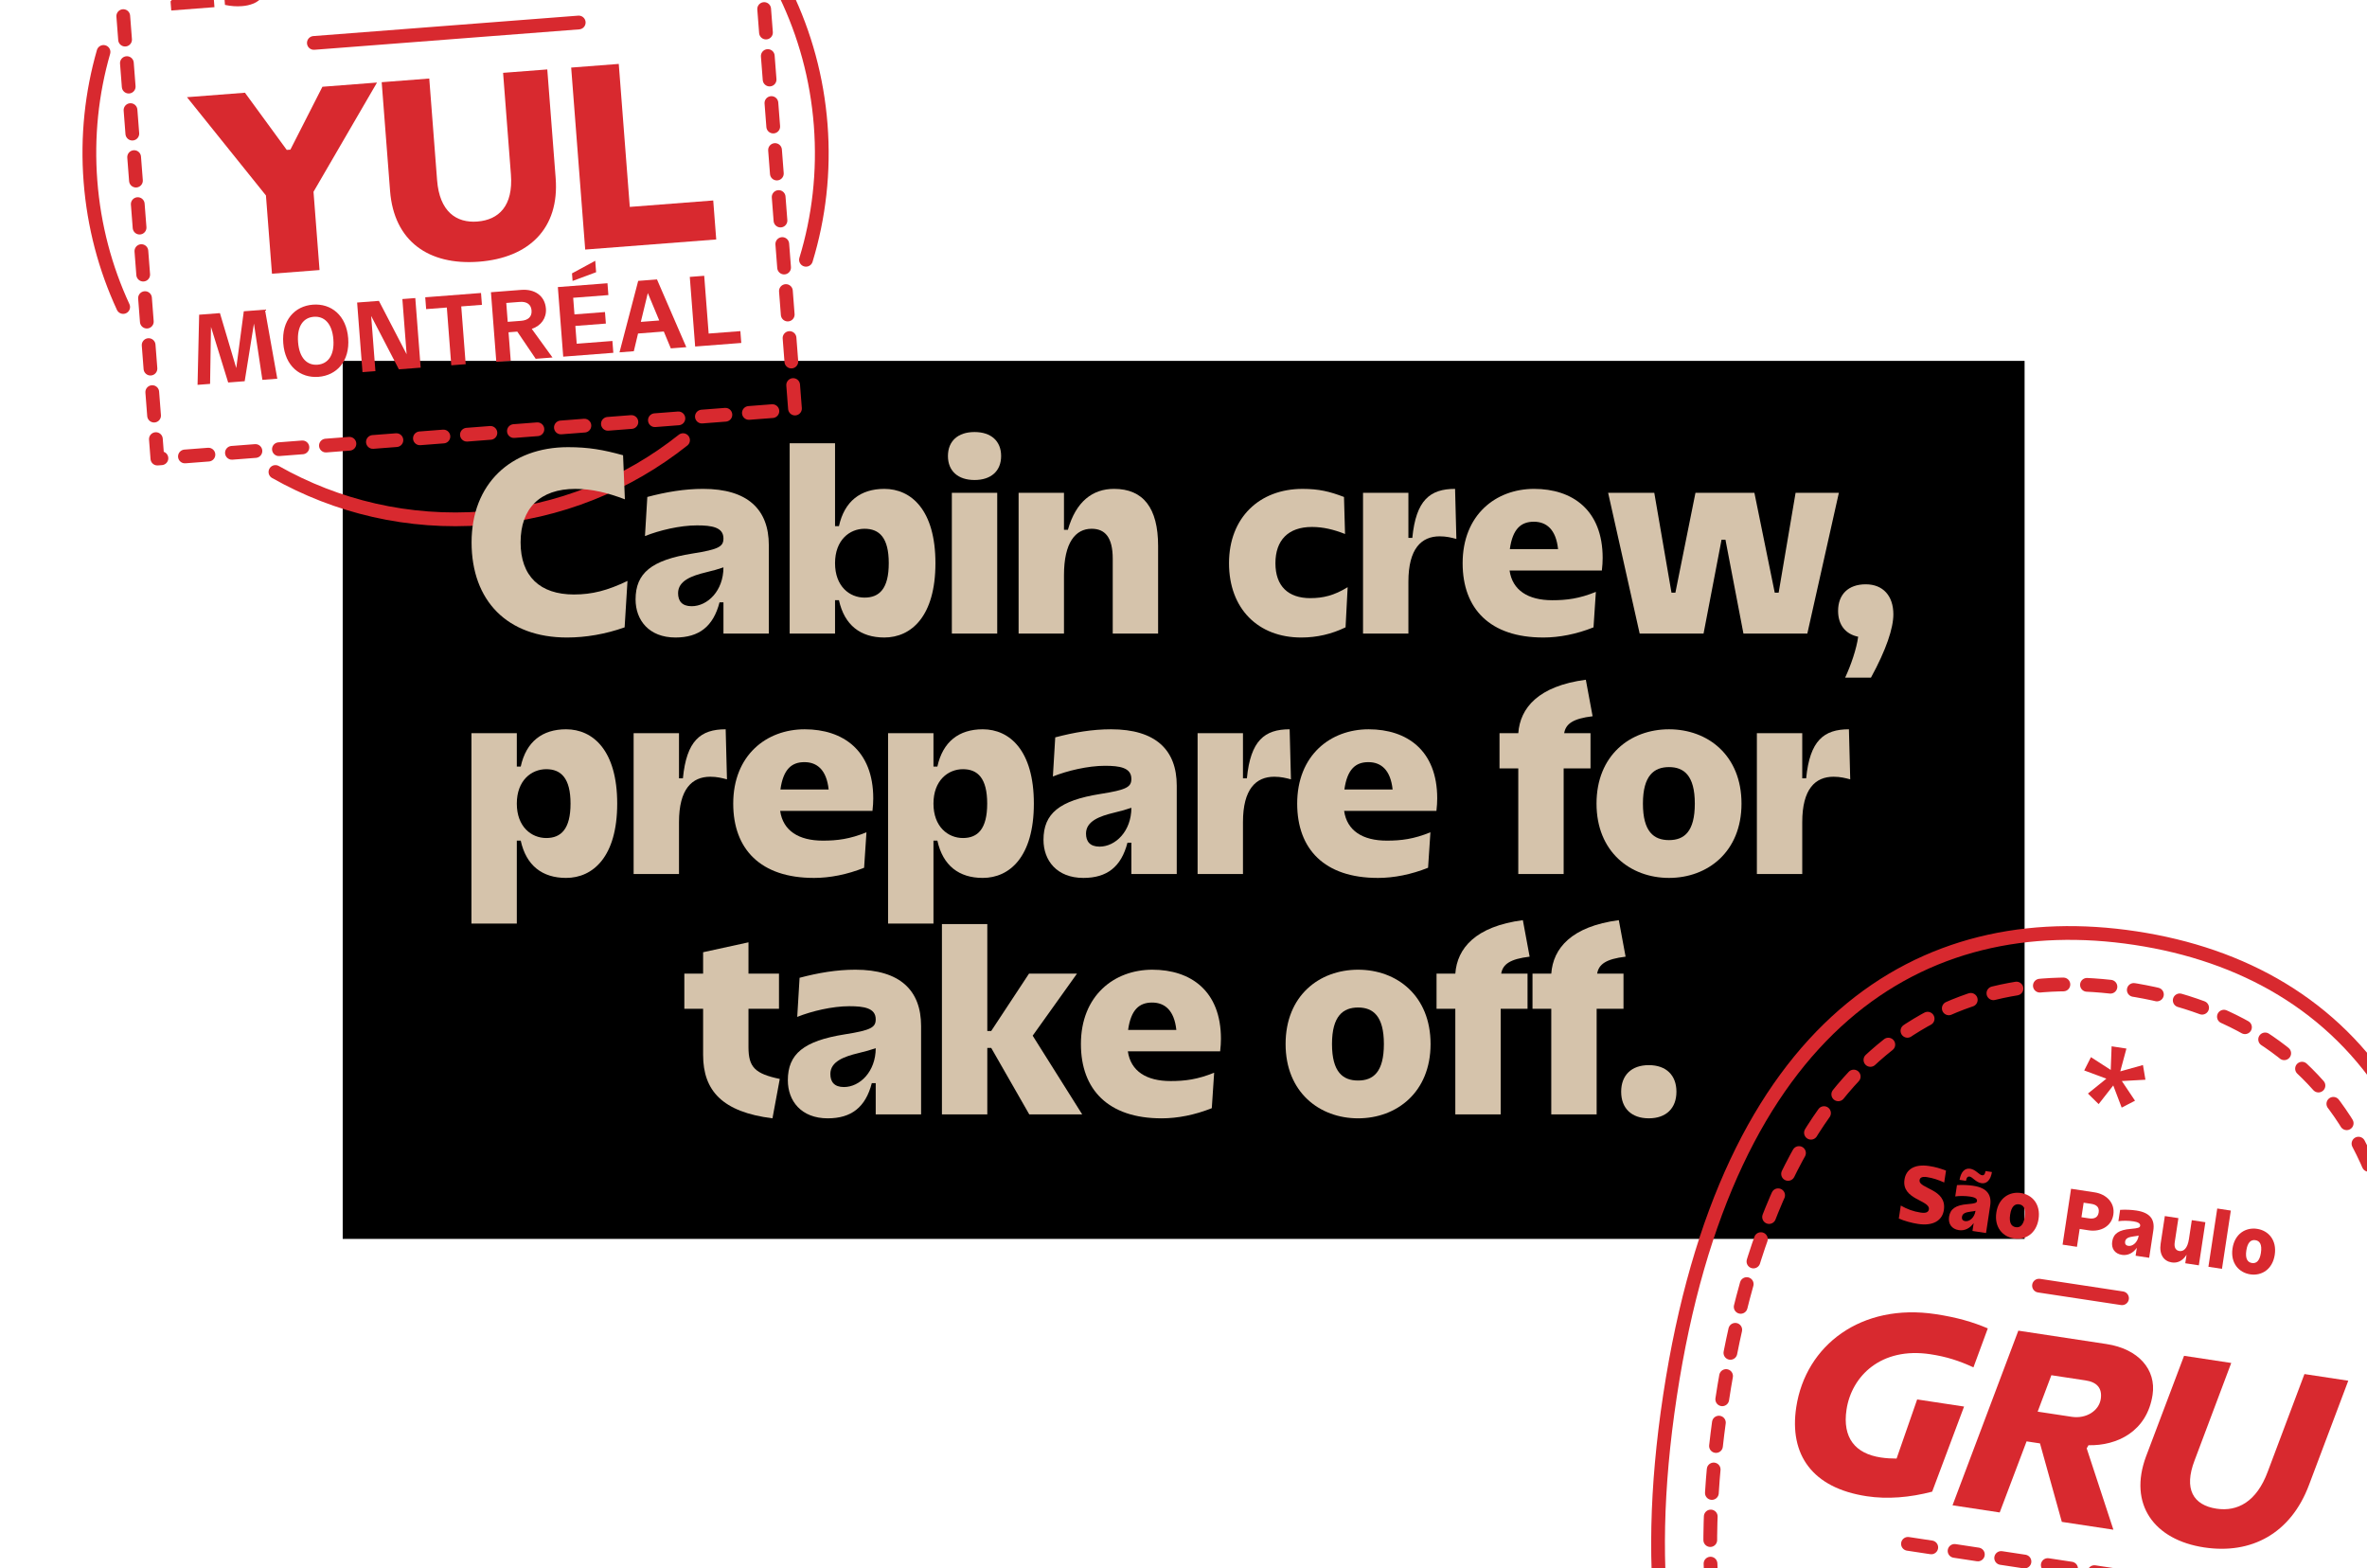 <?xml version="1.0" encoding="UTF-8"?>
<svg id="Layer_1" xmlns="http://www.w3.org/2000/svg" xmlns:xlink="http://www.w3.org/1999/xlink" version="1.1" viewBox="0 0 2560 1696">
  <!-- Generator: Adobe Illustrator 29.2.1, SVG Export Plug-In . SVG Version: 2.1.0 Build 116)  -->
  <defs>
    <style>
      .st0, .st1, .st2 {
        fill: none;
      }

      .st1 {
        stroke-dasharray: 25.49;
      }

      .st1, .st2 {
        stroke: #d8292f;
        stroke-linecap: round;
        stroke-linejoin: round;
        stroke-width: 14.87px;
      }

      .st3 {
        clip-path: url(#clippath-2);
      }

      .st4 {
        fill: #d8292f;
      }

      .st5 {
        clip-path: url(#clippath);
      }

      .st6 {
        fill: #d5c3ab;
      }
    </style>
    <clipPath id="clippath">
      <rect class="st0" width="2560" height="1696"/>
    </clipPath>
    <clipPath id="clippath-2">
      <rect class="st0" x="1483.16" y="820.16" width="1077" height="1524.77"/>
    </clipPath>
  </defs>
  <g class="st5">
    <rect x="370.65" y="390.27" width="1819.02" height="949.56"/>
    <g>
      <g>
        <path class="st4" d="M287.62,211.38l-85.4-106.27,62.7-4.83,45.21,61.85,3.94-.3,34.64-68,59.04-4.55-68.67,118.14,6.52,84.63-51.45,3.97-6.52-84.63Z"/>
        <path class="st4" d="M516.34,239.57c23.06-1.78,38.86-16.85,36.24-50.87l-8.47-109.93,47.8-3.68,9.06,117.53c4.2,54.55-28.99,86.24-82.97,90.4-54.26,4.18-91.92-22.05-96.13-76.59l-9.06-117.53,51.45-3.97,8.47,109.94c2.62,34.02,20.83,46.48,43.61,44.72Z"/>
        <path class="st4" d="M617.77,73.08l51.45-3.96,11.92,154.64,90.25-6.96,3.25,42.17-141.71,10.92-15.17-196.81Z"/>
      </g>
      <g>
        <path class="st4" d="M263.67,336.64l22.9-1.77,13.33,74.69-16.13,1.24-9.12-60.84-10.02,62.32-17.85,1.38-18.59-60.12-.98,61.62-13.55,1.04,1.73-75.85,22.47-1.73,17.67,59.43,8.14-61.42Z"/>
        <path class="st4" d="M306.36,371.21c-1.91-24.84,12.37-40.22,32.05-41.73s36.26,11.48,38.17,36.32c1.91,24.84-12.48,40.23-32.15,41.74s-36.15-11.49-38.06-36.33ZM360.55,367.03c-1.35-17.53-10.06-25.29-21.14-24.44s-18.39,9.85-17.04,27.38c1.35,17.53,9.95,25.3,21.03,24.45s18.49-9.86,17.14-27.39Z"/>
        <path class="st4" d="M435.18,323.42l13.98-1.08,5.8,75.27-23.55,1.81-29.98-57.72,4.6,59.68-13.98,1.08-5.8-75.27,23.55-1.81,29.98,57.72-4.6-59.68Z"/>
        <path class="st4" d="M520.23,316.86l.99,12.8-22.37,1.72,4.81,62.47-15.59,1.2-4.81-62.47-22.37,1.72-.99-12.8,60.32-4.65Z"/>
        <path class="st4" d="M550,359.35l2.37,30.75-15.59,1.2-5.8-75.27,32.9-2.54c14.52-1.12,25.49,6.47,26.55,20.24.79,10.22-5.17,18.57-15.29,21.95l22.4,30.94-18.17,1.4-19.9-29.4-9.46.73ZM574.9,335.8c-.52-6.77-5.3-9.87-12.83-9.29l-14.52,1.12,1.57,20.43,14.52-1.12c7.53-.58,11.78-4.37,11.26-11.14Z"/>
        <path class="st4" d="M603.34,310.46l53.66-4.14.99,12.8-38.07,2.93,1.38,17.96,33.01-2.54.96,12.47-33.01,2.54,1.48,19.25,38.6-2.98.99,12.8-54.19,4.18-5.8-75.27ZM618.64,295.65l25.13-13.62.95,12.37-25.45,9.43-.63-8.17Z"/>
        <path class="st4" d="M717.92,358.53l-27.85,2.15-4.58,19.17-15.48,1.19,20.22-77.28,20.32-1.57,31.72,73.27-16.77,1.29-7.57-18.24ZM693.1,348.11l19.89-1.53-12.35-29.66-7.55,31.19Z"/>
        <path class="st4" d="M746.03,299.46l15.59-1.2,4.81,62.47,34.3-2.64.99,12.8-49.89,3.85-5.8-75.27Z"/>
      </g>
      <g>
        <path class="st4" d="M199.65-43.73c-5.03.39-10.62,1.74-16.84,4.61l-.9-11.7c6.32-2.69,13.38-4.16,20.32-4.69,14.17-1.09,23.09,5.02,23.92,15.72.66,8.5-3.65,14.62-10.77,22.43l-13.61,15.39,29.24-2.25.92,11.97-46.7,3.6-.76-9.87,19.38-21.72c5.16-5.82,9.08-11,8.67-16.3-.35-4.57-3.73-7.89-12.87-7.19Z"/>
        <path class="st4" d="M281.11-48.36l-28.15,2.17.16,14.05c2.79-.77,5.88-1.28,9.62-1.57,14.36-1.01,23.78,5.52,24.69,17.4.91,11.79-8.17,21.59-25.63,22.94-6.4.49-12.13.02-18.49-1.33l-.88-11.42c5.92,1.66,11.28,2.07,16.95,1.64,10.14-.78,14.94-5.38,14.49-11.14-.45-5.85-5.67-9.12-15.26-8.38-6.12.47-12.54,1.89-16.47,3.38l-.71-36.72,38.75-2.99.92,11.97Z"/>
        <path class="st4" d="M319.38-32.37c-.34-4.48,2.33-7.9,7.36-8.29,5.03-.39,8.2,2.59,8.54,7.06.34,4.39-2.34,7.81-7.37,8.2s-8.2-2.59-8.54-6.97Z"/>
        <path class="st4" d="M366.63-34.81c-1.65-21.38,7.22-33.93,22.3-35.09s25.77,9.87,27.41,31.26c1.65,21.39-7.22,33.93-22.3,35.09s-25.77-9.87-27.41-31.26ZM402.64-37.59c-1.19-15.44-5.99-21.69-12.85-21.17s-10.73,7.45-9.54,22.89c1.19,15.44,6.08,21.69,12.94,21.16,6.85-.53,10.64-7.44,9.45-22.88Z"/>
        <path class="st4" d="M423.83-24.97c-.59-7.68,3.49-14.33,10.83-18.12-6.52-2.26-10.46-6.92-10.91-12.76-.74-9.6,6.67-17.25,21.57-18.39s23.39,5.28,24.13,14.87c.46,5.94-2.73,11.06-8.83,14.29,7.84,2.71,12.89,8.57,13.48,16.24.82,10.6-7.95,19.73-23.67,20.95s-25.78-6.47-26.6-17.07ZM457-56.3c-.35-4.57-4.67-8.1-10.88-7.62-6.12.47-9.94,4.63-9.59,9.2.35,4.57,4.77,8.18,10.89,7.71,6.21-.48,9.93-4.72,9.58-9.29ZM460.34-29.63c-.44-5.76-5.35-9.79-12.3-9.26-6.95.54-11.18,5.27-10.73,11.03.44,5.76,5.35,9.79,12.3,9.26s11.18-5.27,10.73-11.03Z"/>
        <path class="st4" d="M504.17-46.61c-.35-4.48,2.33-7.9,7.36-8.29,5.03-.39,8.2,2.59,8.54,7.06.34,4.39-2.34,7.81-7.37,8.2-5.03.39-8.2-2.59-8.54-6.97Z"/>
        <path class="st4" d="M569.76-72.26c-5.03.39-10.62,1.74-16.84,4.61l-.9-11.7c6.32-2.69,13.38-4.16,20.32-4.69,14.17-1.09,23.09,5.02,23.92,15.72.66,8.5-3.65,14.62-10.77,22.43l-13.62,15.39,29.25-2.25.92,11.97-46.7,3.6-.76-9.87,19.38-21.72c5.16-5.82,9.08-11,8.67-16.3-.35-4.57-3.73-7.89-12.87-7.19Z"/>
        <path class="st4" d="M608.07-53.42c-1.65-21.38,7.22-33.93,22.3-35.09,15.08-1.16,25.77,9.87,27.41,31.26,1.65,21.39-7.22,33.93-22.3,35.09-15.08,1.16-25.77-9.87-27.42-31.26ZM644.08-56.2c-1.19-15.44-5.99-21.69-12.85-21.17-6.85.53-10.73,7.45-9.54,22.89,1.19,15.44,6.08,21.69,12.94,21.16,6.85-.53,10.64-7.44,9.45-22.88Z"/>
        <path class="st4" d="M682.53-80.95c-5.03.39-10.62,1.74-16.84,4.61l-.9-11.7c6.32-2.69,13.38-4.16,20.32-4.69,14.17-1.09,23.09,5.02,23.92,15.72.66,8.5-3.65,14.62-10.77,22.43l-13.61,15.39,29.24-2.25.92,11.97-46.7,3.6-.76-9.87,19.38-21.72c5.16-5.82,9.08-11,8.67-16.3-.35-4.57-3.73-7.89-12.87-7.19Z"/>
        <path class="st4" d="M741.45-60.67c-2.83.22-5.28.68-8.08,1.27l-.55-7.13,16.18-17.89-28.42,2.19-.92-11.97,44.05-3.4.76,9.87-16.95,18.68c.46-.04.82-.06,1.28-.1,11.7-.81,20.52,6.23,21.32,16.56.87,11.24-8.33,20.68-25.79,22.03-6.58.51-13.4.3-20.03-1.03l-.89-11.61c6.76,1.78,12.01,2.02,18.41,1.52,10.33-.8,15.04-5.2,14.61-10.78-.44-5.76-5.2-8.98-14.98-8.22Z"/>
      </g>
      <line class="st2" x1="339.45" y1="46.42" x2="625.92" y2="24.34"/>
      <rect class="st1" x="145.77" y="-138.95" width="691.69" height="609.22" transform="translate(-11.28 38.26) rotate(-4.41)"/>
      <path class="st2" d="M133.22,332.01c-19.31-41.7-31.64-87.5-35.38-136.01s1.43-95.66,14.13-139.83"/>
      <path class="st2" d="M738.74,476c-59.74,47.44-133.8,78.15-215.59,84.46-81.49,6.28-159.11-12.57-225.26-50.02"/>
      <path class="st2" d="M849.56-6.51c20.85,43.2,34.14,90.94,38.05,141.65,3.91,50.71-1.91,99.92-15.9,145.81"/>
      <path class="st2" d="M246.7-144.86c59.74-47.44,133.8-78.15,215.59-84.46,81.69-6.3,159.5,12.66,225.76,50.3"/>
    </g>
    <g>
      <path class="st6" d="M620.85,642.91c19.46,0,36.1-4.23,57.81-14.66l-3.1,50.2c-20.59,7.33-42.02,11-62.32,11-64.58,0-103.21-39.76-103.21-102.93s42.3-102.93,104.34-102.93c22.28,0,38.07,2.82,59.5,8.74l1.97,47.66c-18.61-7.05-35.53-11.28-53.58-11.28-38.35,0-59.22,21.15-59.22,57.81s20.87,56.4,57.81,56.4Z"/>
      <path class="st6" d="M753.96,568.18c-18.61,0-40.89,5.36-56.4,11.56l2.54-42.3c20.3-5.36,40.04-8.74,60.35-8.74,48.22,0,71.06,22.28,71.06,60.91v95.6h-49.07v-33.84h-4.23c-6.77,26.23-22.28,38.07-47.66,38.07-28.76,0-43.15-18.89-43.15-41.17,0-28.48,17.2-42.58,61.48-49.63,28.76-4.51,33.56-7.61,33.56-16.36,0-12.13-12.69-14.1-28.48-14.1ZM763.54,618.94c-15.23,3.67-30.17,9.02-30.17,22.56,0,8.46,4.23,14.1,14.66,14.1,17.2,0,34.4-16.64,34.4-42.02-5.64,1.97-10.72,3.38-18.89,5.36Z"/>
      <path class="st6" d="M854.06,479.35h49.07v89.68h4.23c5.92-27.07,23.41-40.33,49.07-40.33,29.05,0,55.27,22.84,55.27,80.37s-26.23,80.37-55.27,80.37c-25.66,0-43.15-13.25-49.07-40.33h-4.23v36.1h-49.07v-205.86ZM903.13,609.07c0,25.1,15.79,37.22,31.87,37.22s26.23-9.59,26.23-37.22-10.15-37.22-26.23-37.22-31.87,12.13-31.87,37.22Z"/>
      <path class="st6" d="M1025.23,493.17c0-16.07,10.72-25.94,28.76-25.94s28.76,9.87,28.76,25.94-10.72,25.94-28.76,25.94-28.76-9.87-28.76-25.94ZM1029.46,532.93h49.07v152.28h-49.07v-152.28Z"/>
      <path class="st6" d="M1101.66,532.93h49.07v40.04h4.23c8.74-30.74,26.79-44.27,49.91-44.27,31.58,0,47.66,20.59,47.66,61.76v94.75h-49.07v-80.93c0-23.41-8.46-32.43-22.84-32.43-17.48,0-29.89,14.95-29.89,50.2v63.17h-49.07v-152.28Z"/>
      <path class="st6" d="M1417.21,646.86c13.82,0,25.66-2.82,40.33-11.84l-2.26,43.43c-15.23,7.33-31.02,11-47.94,11-46.53,0-78.11-31.02-78.11-80.37s32.99-80.37,79.52-80.37c17.77,0,29.33,2.82,44.84,8.74l1.13,40.04c-12.12-4.79-23.69-7.61-35.81-7.61-25.66,0-39.48,14.38-39.48,39.2s13.82,37.79,37.79,37.79Z"/>
      <path class="st6" d="M1474.17,532.93h49.07v48.79h4.23c3.95-40.89,19.18-53.02,46.25-53.02l1.41,54.14c-5.36-1.41-10.72-2.82-18.05-2.82-19.74,0-33.84,13.25-33.84,49.07v56.12h-49.07v-152.28Z"/>
      <path class="st6" d="M1669.03,689.44c-57.53,0-87.14-31.02-87.14-80.37,0-52.17,35.81-80.37,77.27-80.37s74.17,22.84,74.17,74.73c0,3.95-.28,8.74-.85,13.54h-99.83c3.1,21.43,20.02,32.15,46.25,32.15,15.51,0,29.05-1.69,47.09-9.02l-2.54,38.35c-18.33,7.33-36.94,11-54.43,11ZM1632.94,593.84h52.17c-2.26-21.43-12.69-29.61-26.23-29.61s-22.84,7.33-25.94,29.61Z"/>
      <path class="st6" d="M1861.92,583.69l-19.46,101.52h-69.09l-34.12-152.28h49.91l18.61,108.01h4.23l21.71-108.01h63.73l22,108.01h4.23l18.33-108.01h46.81l-34.12,152.28h-69.09l-19.46-101.52h-4.23Z"/>
      <path class="st6" d="M1987.97,660.67c0-17.77,11-28.76,29.89-28.76s29.89,12.69,29.89,32.43c0,14.95-7.61,38.07-24.25,68.53h-27.92c6.2-13.25,12.41-31.3,14.1-44.27-13.82-2.82-21.71-12.97-21.71-27.92Z"/>
      <path class="st6" d="M558.95,792.93v36.1h4.23c5.92-27.07,23.41-40.33,49.07-40.33,29.05,0,55.27,22.84,55.27,80.37s-26.23,80.37-55.27,80.37c-25.66,0-43.15-13.25-49.07-40.33h-4.23v89.68h-49.07v-205.86h49.07ZM558.95,869.07c0,25.1,15.79,37.22,31.87,37.22s26.23-9.87,26.23-37.22-10.15-37.22-26.23-37.22-31.87,12.13-31.87,37.22Z"/>
      <path class="st6" d="M685.29,792.93h49.07v48.79h4.23c3.95-40.89,19.18-53.02,46.25-53.02l1.41,54.14c-5.36-1.41-10.72-2.82-18.05-2.82-19.74,0-33.84,13.25-33.84,49.07v56.12h-49.07v-152.28Z"/>
      <path class="st6" d="M880.15,949.44c-57.53,0-87.14-31.02-87.14-80.37,0-52.17,35.81-80.37,77.27-80.37s74.17,22.84,74.17,74.73c0,3.95-.28,8.74-.85,13.54h-99.83c3.1,21.43,20.02,32.15,46.25,32.15,15.51,0,29.05-1.69,47.09-9.02l-2.54,38.35c-18.33,7.33-36.94,11-54.43,11ZM844.05,853.84h52.17c-2.26-21.43-12.69-29.61-26.23-29.61s-22.84,7.33-25.94,29.61Z"/>
      <path class="st6" d="M1009.58,792.93v36.1h4.23c5.92-27.07,23.41-40.33,49.07-40.33,29.05,0,55.27,22.84,55.27,80.37s-26.23,80.37-55.27,80.37c-25.66,0-43.15-13.25-49.07-40.33h-4.23v89.68h-49.07v-205.86h49.07ZM1009.58,869.07c0,25.1,15.79,37.22,31.87,37.22s26.23-9.87,26.23-37.22-10.15-37.22-26.23-37.22-31.87,12.13-31.87,37.22Z"/>
      <path class="st6" d="M1195.14,828.18c-18.61,0-40.89,5.36-56.4,11.56l2.54-42.3c20.3-5.36,40.04-8.74,60.35-8.74,48.22,0,71.06,22.28,71.06,60.91v95.6h-49.07v-33.84h-4.23c-6.77,26.23-22.28,38.07-47.66,38.07-28.76,0-43.15-18.89-43.15-41.17,0-28.48,17.2-42.58,61.48-49.63,28.76-4.51,33.56-7.61,33.56-16.36,0-12.13-12.69-14.1-28.48-14.1ZM1204.73,878.94c-15.23,3.67-30.17,9.02-30.17,22.56,0,8.46,4.23,14.1,14.66,14.1,17.2,0,34.4-16.64,34.4-42.02-5.64,1.97-10.72,3.38-18.89,5.36Z"/>
      <path class="st6" d="M1295.25,792.93h49.07v48.79h4.23c3.95-40.89,19.18-53.02,46.25-53.02l1.41,54.14c-5.36-1.41-10.72-2.82-18.05-2.82-19.74,0-33.84,13.25-33.84,49.07v56.12h-49.07v-152.28Z"/>
      <path class="st6" d="M1490.1,949.44c-57.53,0-87.14-31.02-87.14-80.37,0-52.17,35.81-80.37,77.27-80.37s74.17,22.84,74.17,74.73c0,3.95-.28,8.74-.85,13.54h-99.83c3.1,21.43,20.02,32.15,46.25,32.15,15.51,0,29.05-1.69,47.09-9.02l-2.54,38.35c-18.33,7.33-36.94,11-54.43,11ZM1454.01,853.84h52.17c-2.26-21.43-12.69-29.61-26.23-29.61s-22.84,7.33-25.94,29.61Z"/>
      <path class="st6" d="M1621.79,792.93h20.3c1.97-27.35,21.71-51.04,73.04-57.81l7.33,39.48c-21.15,2.54-29.05,8.18-30.74,18.33h28.48v38.07h-29.05v114.21h-49.07v-114.21h-20.3v-38.07Z"/>
      <path class="st6" d="M1726.7,869.07c0-52.17,36.38-80.37,78.4-80.37s78.4,28.2,78.4,80.37-36.66,80.37-78.4,80.37-78.4-28.2-78.4-80.37ZM1833.01,869.07c0-30.46-11.84-39.48-27.92-39.48s-28.2,9.02-28.2,39.48,11.84,39.48,28.2,39.48,27.92-9.02,27.92-39.48Z"/>
      <path class="st6" d="M1900.13,792.93h49.07v48.79h4.23c3.95-40.89,19.18-53.02,46.25-53.02l1.41,54.14c-5.36-1.41-10.71-2.82-18.05-2.82-19.74,0-33.84,13.25-33.84,49.07v56.12h-49.07v-152.28Z"/>
      <path class="st6" d="M760.44,1140.91v-49.91h-20.3v-38.07h20.3v-23.12l49.07-10.72v33.84h32.99v38.07h-32.99v41.45c0,21.71,7.05,28.76,33.84,34.4l-7.9,42.58c-54.14-6.77-75.01-29.89-75.01-68.53Z"/>
      <path class="st6" d="M918.64,1088.18c-18.61,0-40.89,5.36-56.4,11.56l2.54-42.3c20.3-5.36,40.04-8.74,60.35-8.74,48.22,0,71.06,22.28,71.06,60.91v95.6h-49.07v-33.84h-4.23c-6.77,26.23-22.28,38.07-47.66,38.07-28.76,0-43.15-18.89-43.15-41.17,0-28.48,17.2-42.58,61.48-49.63,28.76-4.51,33.56-7.61,33.56-16.36,0-12.13-12.69-14.1-28.48-14.1ZM928.23,1138.94c-15.23,3.67-30.17,9.02-30.17,22.56,0,8.46,4.23,14.1,14.66,14.1,17.2,0,34.4-16.64,34.4-42.02-5.64,1.97-10.72,3.38-18.89,5.36Z"/>
      <path class="st6" d="M1072.04,1114.97l40.89-62.04h51.89l-47.94,67.12,53.58,85.16h-57.25l-41.17-71.91h-4.23v71.91h-49.07v-205.86h49.07v115.62h4.23Z"/>
      <path class="st6" d="M1256.19,1209.44c-57.53,0-87.14-31.02-87.14-80.37,0-52.17,35.81-80.37,77.27-80.37s74.17,22.84,74.17,74.73c0,3.95-.28,8.74-.85,13.54h-99.83c3.1,21.43,20.02,32.15,46.25,32.15,15.51,0,29.05-1.69,47.09-9.02l-2.54,38.35c-18.33,7.33-36.94,11-54.43,11ZM1220.09,1113.84h52.17c-2.26-21.43-12.69-29.61-26.23-29.61s-22.84,7.33-25.94,29.61Z"/>
      <path class="st6" d="M1390.42,1129.07c0-52.17,36.38-80.37,78.4-80.37s78.39,28.2,78.39,80.37-36.66,80.37-78.39,80.37-78.4-28.2-78.4-80.37ZM1496.73,1129.07c0-30.46-11.84-39.48-27.92-39.48s-28.2,9.02-28.2,39.48,11.84,39.48,28.2,39.48,27.92-9.02,27.92-39.48Z"/>
      <path class="st6" d="M1553.69,1052.93h20.3c1.97-27.35,21.71-51.04,73.04-57.81l7.33,39.48c-21.15,2.54-29.05,8.18-30.74,18.33h28.48v38.07h-29.05v114.21h-49.07v-114.21h-20.3v-38.07Z"/>
      <path class="st6" d="M1657.47,1052.93h20.3c1.97-27.35,21.71-51.04,73.04-57.81l7.33,39.48c-21.15,2.54-29.05,8.18-30.74,18.33h28.48v38.07h-29.05v114.21h-49.07v-114.21h-20.3v-38.07Z"/>
      <path class="st6" d="M1753.35,1180.67c0-17.77,11-28.76,29.89-28.76s29.89,11,29.89,28.76-11,28.76-29.89,28.76-29.89-11-29.89-28.76Z"/>
    </g>
    <g class="st3">
      <g>
        <g>
          <path class="st4" d="M2018.81,1618.1c-58.55-8.88-83.92-44.68-76.1-96.26,10.19-67.19,70.45-112.81,150.75-100.63,22.86,3.47,39.81,8.32,56.42,15.41l-15.52,42.14c-15.73-7.24-29.33-11.58-46.62-14.2-53.25-8.08-85.15,23.59-90.65,59.83-4.65,30.67,9.6,47.66,36.92,51.81,6.13.93,11.79,1.22,17.22,1.19l22.25-63.94,50.74,7.7-34.5,92.03c-24.06,6.33-48.33,8.35-70.91,4.93Z"/>
          <path class="st4" d="M2182.88,1439.06l95.35,14.47c34.57,5.25,54,27.59,49.86,54.91-6.01,39.59-38.33,55.22-69.31,54.52l-1.94,3.41,28.87,87.95-55.76-8.46-23.63-84.87-14.5-2.2-29.06,76.88-51.02-7.74,71.15-188.86ZM2272.05,1513.05c1.82-11.99-4.35-18.34-16.34-20.16l-37.08-5.63-14.82,39.39,36.8,5.58c15.89,2.41,29.53-6.64,31.43-19.19Z"/>
          <path class="st4" d="M2321.17,1574.7l40.98-108.44,51.02,7.74-39.68,105.5c-11.79,30.73-1.61,48.24,23.76,52.09,22.58,3.43,43.34-7.4,55.42-40.08l39.68-105.5,47.4,7.19-42.5,112.78c-19.64,52.35-62.19,75.28-113.49,67.49-53.81-8.16-82.23-46.42-62.6-98.77Z"/>
        </g>
        <g>
          <path class="st4" d="M2074.41,1323.65c-6.91-1.05-14.53-3.18-20.76-5.8l2.13-14.07c6.83,3.86,13.34,6.35,21.54,7.6,6.04.92,8.4-.67,8.83-3.52,1.52-10.01-29.69-10.33-26.38-32.17,1.61-10.62,10.29-17.16,26.69-14.67,7.17,1.09,11.79,2.58,18.23,4.97l-1.95,12.86c-6.03-2.77-12.24-4.86-18.72-5.84-5.7-.86-7.55.89-7.91,3.22-1.44,9.5,29.76,9.29,26.27,32.33-1.74,11.48-11.67,17.57-27.99,15.09Z"/>
          <path class="st4" d="M2108,1315.86c1.28-8.46,7.12-12.61,20.17-13.63,7.87-.66,9.74-1.35,10.04-3.33.43-2.85-2.99-4.16-7.31-4.82-5.35-.81-11.61-.88-16.22-.17l1.86-12.26c6.07-.4,12.29-.08,17.64.73,15.19,2.3,20.03,10.01,18.27,21.58l-4.48,29.52-14.67-2.23,1.3-8.54c-4.16,5.9-9.95,8.56-16.08,7.63-7.77-1.18-11.67-6.89-10.52-14.49ZM2143,1279.57c-6.22-.94-9.5-6.65-12.87-7.16-1.73-.26-3.2.75-3.88,4.62l-6.91-1.05c1.51-8.78,5.76-12.9,11.45-12.04,6.13.93,9.51,6.56,12.88,7.08,1.73.26,3.11-.68,3.78-4.55l6.91,1.05c-1.41,8.71-5.67,12.92-11.37,12.05ZM2131.45,1310.32c-5.5.75-8.93,1.82-9.52,5.71-.38,2.5.87,4.19,3.45,4.59,4.49.68,10.07-3.51,11.24-11.19-1.47.39-2.92.62-5.17.89Z"/>
          <path class="st4" d="M2159.11,1311.34c2.41-15.88,14.35-22.99,26.61-21.13,12.26,1.86,21.47,12.18,19.06,28.06-2.41,15.88-14.26,23-26.52,21.14-12.26-1.86-21.55-12.19-19.14-28.07ZM2189.84,1316c1.36-8.98-1.32-12.83-5.98-13.54-4.66-.71-8.44,2.08-9.81,11.14-1.36,8.98,1.41,12.84,6.07,13.55,4.66.71,8.35-2.09,9.73-11.15Z"/>
          <path class="st4" d="M2239.93,1285.62l25.38,3.85c13.04,1.98,22.28,11.5,20.36,24.11-1.9,12.52-13.56,18.96-26.6,16.98l-9.84-1.49-2.93,19.34-15.54-2.36,9.17-60.43ZM2253.55,1300.67l-2.38,15.71,8.2,1.24c5.7.86,9.6-1.02,10.43-6.45.85-5.61-2.35-8.39-8.04-9.26l-8.2-1.24Z"/>
          <path class="st4" d="M2284.45,1342.63c1.28-8.46,7.12-12.61,20.17-13.63,7.87-.66,9.74-1.35,10.04-3.33.43-2.85-2.99-4.16-7.31-4.82-5.35-.81-11.61-.88-16.22-.17l1.86-12.26c6.07-.4,12.29-.08,17.64.73,15.19,2.31,20.03,10.01,18.27,21.58l-4.48,29.52-14.67-2.23,1.3-8.55c-4.16,5.9-9.95,8.56-16.08,7.63-7.77-1.18-11.67-6.89-10.52-14.49ZM2307.9,1337.09c-5.5.75-8.93,1.82-9.52,5.71-.38,2.5.87,4.19,3.46,4.59,4.49.68,10.07-3.51,11.23-11.19-1.47.39-2.92.62-5.17.89Z"/>
          <path class="st4" d="M2367.39,1340.2l3.13-20.63,14.68,2.23-7.07,46.61-14.68-2.23,1.4-9.24c-4.21,6.78-9.97,9.26-16.01,8.34-8.55-1.3-13.82-8.46-12.01-20.37l4.52-29.78,14.67,2.23-3.96,26.07c-.87,5.7,1.03,8.9,5.09,9.51,4.49.68,8.74-2.91,10.24-12.75Z"/>
          <path class="st4" d="M2388.48,1369.98l9.56-63.02,14.67,2.23-9.56,63.02-14.67-2.23Z"/>
          <path class="st4" d="M2414.55,1350.09c2.41-15.88,14.35-22.99,26.61-21.13,12.26,1.86,21.47,12.18,19.06,28.06-2.41,15.88-14.26,23-26.52,21.14-12.26-1.86-21.55-12.19-19.14-28.07ZM2445.28,1354.75c1.36-8.98-1.32-12.83-5.98-13.54-4.66-.71-8.44,2.08-9.81,11.14-1.36,8.98,1.41,12.84,6.07,13.55,4.66.71,8.35-2.09,9.73-11.15Z"/>
        </g>
        <g>
          <path class="st4" d="M2125.64,1736.24c-4.08-.62-8.79-.57-14.27.57l1.44-9.49c5.54-.98,11.43-.84,17.07.01,11.49,1.74,17.48,8.26,16.17,16.94-1.05,6.9-5.61,10.98-12.73,15.9l-13.69,9.76,23.73,3.6-1.47,9.71-37.89-5.75,1.21-8.01,19.46-13.74c5.19-3.69,9.27-7.09,9.92-11.39.56-3.71-1.52-6.98-8.93-8.11Z"/>
          <path class="st4" d="M2152.71,1758.33c2.63-17.35,12.02-25.71,24.25-23.86,12.23,1.86,18.72,12.62,16.08,29.98-2.63,17.35-12.02,25.71-24.25,23.86-12.23-1.86-18.72-12.62-16.08-29.98ZM2181.92,1762.76c1.9-12.53-.77-18.4-6.34-19.24-5.56-.84-9.93,3.96-11.83,16.49s.85,18.41,6.41,19.25c5.56.84,9.86-3.96,11.76-16.5Z"/>
          <path class="st4" d="M2217.14,1750.13c-4.08-.62-8.79-.58-14.27.57l1.44-9.49c5.53-.98,11.43-.84,17.07,0,11.49,1.74,17.48,8.27,16.17,16.94-1.05,6.9-5.61,10.98-12.73,15.9l-13.69,9.75,23.73,3.6-1.47,9.71-37.89-5.75,1.21-8.01,19.46-13.74c5.19-3.69,9.27-7.09,9.92-11.39.56-3.71-1.52-6.98-8.93-8.11Z"/>
          <path class="st4" d="M2282.93,1761.47l-22.84-3.46-2.46,11.23c2.37-.1,4.92.06,7.96.52,11.63,1.84,17.93,8.79,16.47,18.43-1.45,9.57-10.5,15.7-24.66,13.55-5.19-.79-9.67-2.23-14.49-4.47l1.41-9.27c4.41,2.41,8.61,3.73,13.21,4.43,8.23,1.25,12.9-1.53,13.61-6.2.72-4.75-2.83-8.32-10.62-9.5-4.97-.75-10.35-.81-13.75-.34l6.21-29.4,31.44,4.77-1.47,9.71Z"/>
          <path class="st4" d="M2053.42,1828.74c2.63-17.35,12.02-25.71,24.25-23.86s18.72,12.62,16.08,29.98c-2.63,17.35-12.02,25.71-24.25,23.86s-18.72-12.62-16.08-29.98ZM2082.64,1833.17c1.9-12.53-.77-18.4-6.33-19.24-5.56-.84-9.93,3.96-11.83,16.49-1.9,12.53.85,18.41,6.41,19.25,5.56.84,9.86-3.97,11.76-16.5Z"/>
          <path class="st4" d="M2124.14,1832.64c8.82,1.34,15.22,8.15,13.64,18.6-1.69,11.12-11.1,16.14-22,14.49-12.38-1.88-19.19-11.48-16.79-27.35,2.8-18.46,15.02-27.99,31.03-25.56,3.56.54,6.68,1.47,9.71,2.99l-1.37,9.05c-3.11-1.53-5.94-2.34-9.43-2.87-9.64-1.46-16.5,3.26-19.21,16.66,2.92-4.72,8.56-6.89,14.41-6.01ZM2109.64,1847.21c-.84,5.56,2.49,9.1,7.6,9.88,4.97.75,9.38-1.84,10.21-7.32.79-5.19-2.51-8.95-7.63-9.73-5.12-.78-9.39,1.91-10.19,7.18Z"/>
          <path class="st4" d="M2155.66,1878.38l23.99-64.63,8.6,1.3-23.92,64.64-8.67-1.32Z"/>
          <path class="st4" d="M2177.61,1881.71l23.99-64.63,8.6,1.3-23.92,64.64-8.68-1.32Z"/>
          <path class="st4" d="M2226.94,1872.59l12.68,1.92,4.86-32.03-13.37,2.6,1.46-9.64,18.4-3.28,5.93.9-6.54,43.08,11.42,1.73-1.34,8.82-34.85-5.29,1.34-8.82Z"/>
          <path class="st4" d="M2270.43,1873.42c.94-6.23,5.43-10.78,11.98-12.44-4.78-3-7.06-7.44-6.34-12.19,1.18-7.79,8.5-12.52,20.58-10.68,12.09,1.83,17.67,8.52,16.49,16.31-.73,4.82-4.22,8.31-9.67,9.76,5.75,3.6,8.69,9.21,7.75,15.44-1.31,8.6-9.98,14.26-22.73,12.33s-19.36-9.92-18.05-18.52ZM2300.38,1876.45c.71-4.67-2.46-8.79-8.09-9.65s-9.88,2.14-10.59,6.81c-.71,4.67,2.46,8.79,8.09,9.65,5.64.85,9.88-2.14,10.59-6.81ZM2302.64,1854.56c.56-3.71-2.23-7.32-7.27-8.08-4.97-.75-8.78,1.85-9.34,5.56s2.29,7.4,7.26,8.16c5.04.77,8.79-1.93,9.35-5.64Z"/>
        </g>
        <path class="st1" d="M2149.01,2073.61c-200.49-30.42-343.4-184.36-286.85-557.1,56.55-372.74,238.69-477.37,439.18-446.95,200.49,30.42,343.4,184.36,286.85,557.1s-238.69,477.37-439.18,446.95Z"/>
        <path class="st2" d="M2140.23,2131.49c-231.31-35.09-395.27-218.72-334.09-622,61.18-403.28,272.24-530.01,503.54-494.92,231.31,35.09,395.27,218.72,334.09,622-61.18,403.28-272.24,530.01-503.54,494.92Z"/>
        <line class="st1" x1="2063.53" y1="1669.62" x2="2347.6" y2="1712.72"/>
        <line class="st2" x1="2295.05" y1="1404.01" x2="2205.27" y2="1390.39"/>
        <path class="st4" d="M2258.19,1182.65l19.92-16.09-23.95-8.91,7.28-14.37,21.39,13.8.96-25.52,16.02,2.43-6.65,24.66,24.52-6.84,2.69,15.88-25.52,1.41,14.25,21.28-14.42,7.46-9.11-23.96-15.81,20.18-11.56-11.4Z"/>
        <path class="st4" d="M2137.52,1978.03l19.92-16.09-23.95-8.91,7.28-14.37,21.39,13.8.96-25.52,16.02,2.43-6.65,24.66,24.52-6.84,2.69,15.88-25.52,1.41,14.25,21.28-14.42,7.46-9.11-23.96-15.81,20.18-11.56-11.4Z"/>
      </g>
    </g>
  </g>
</svg>